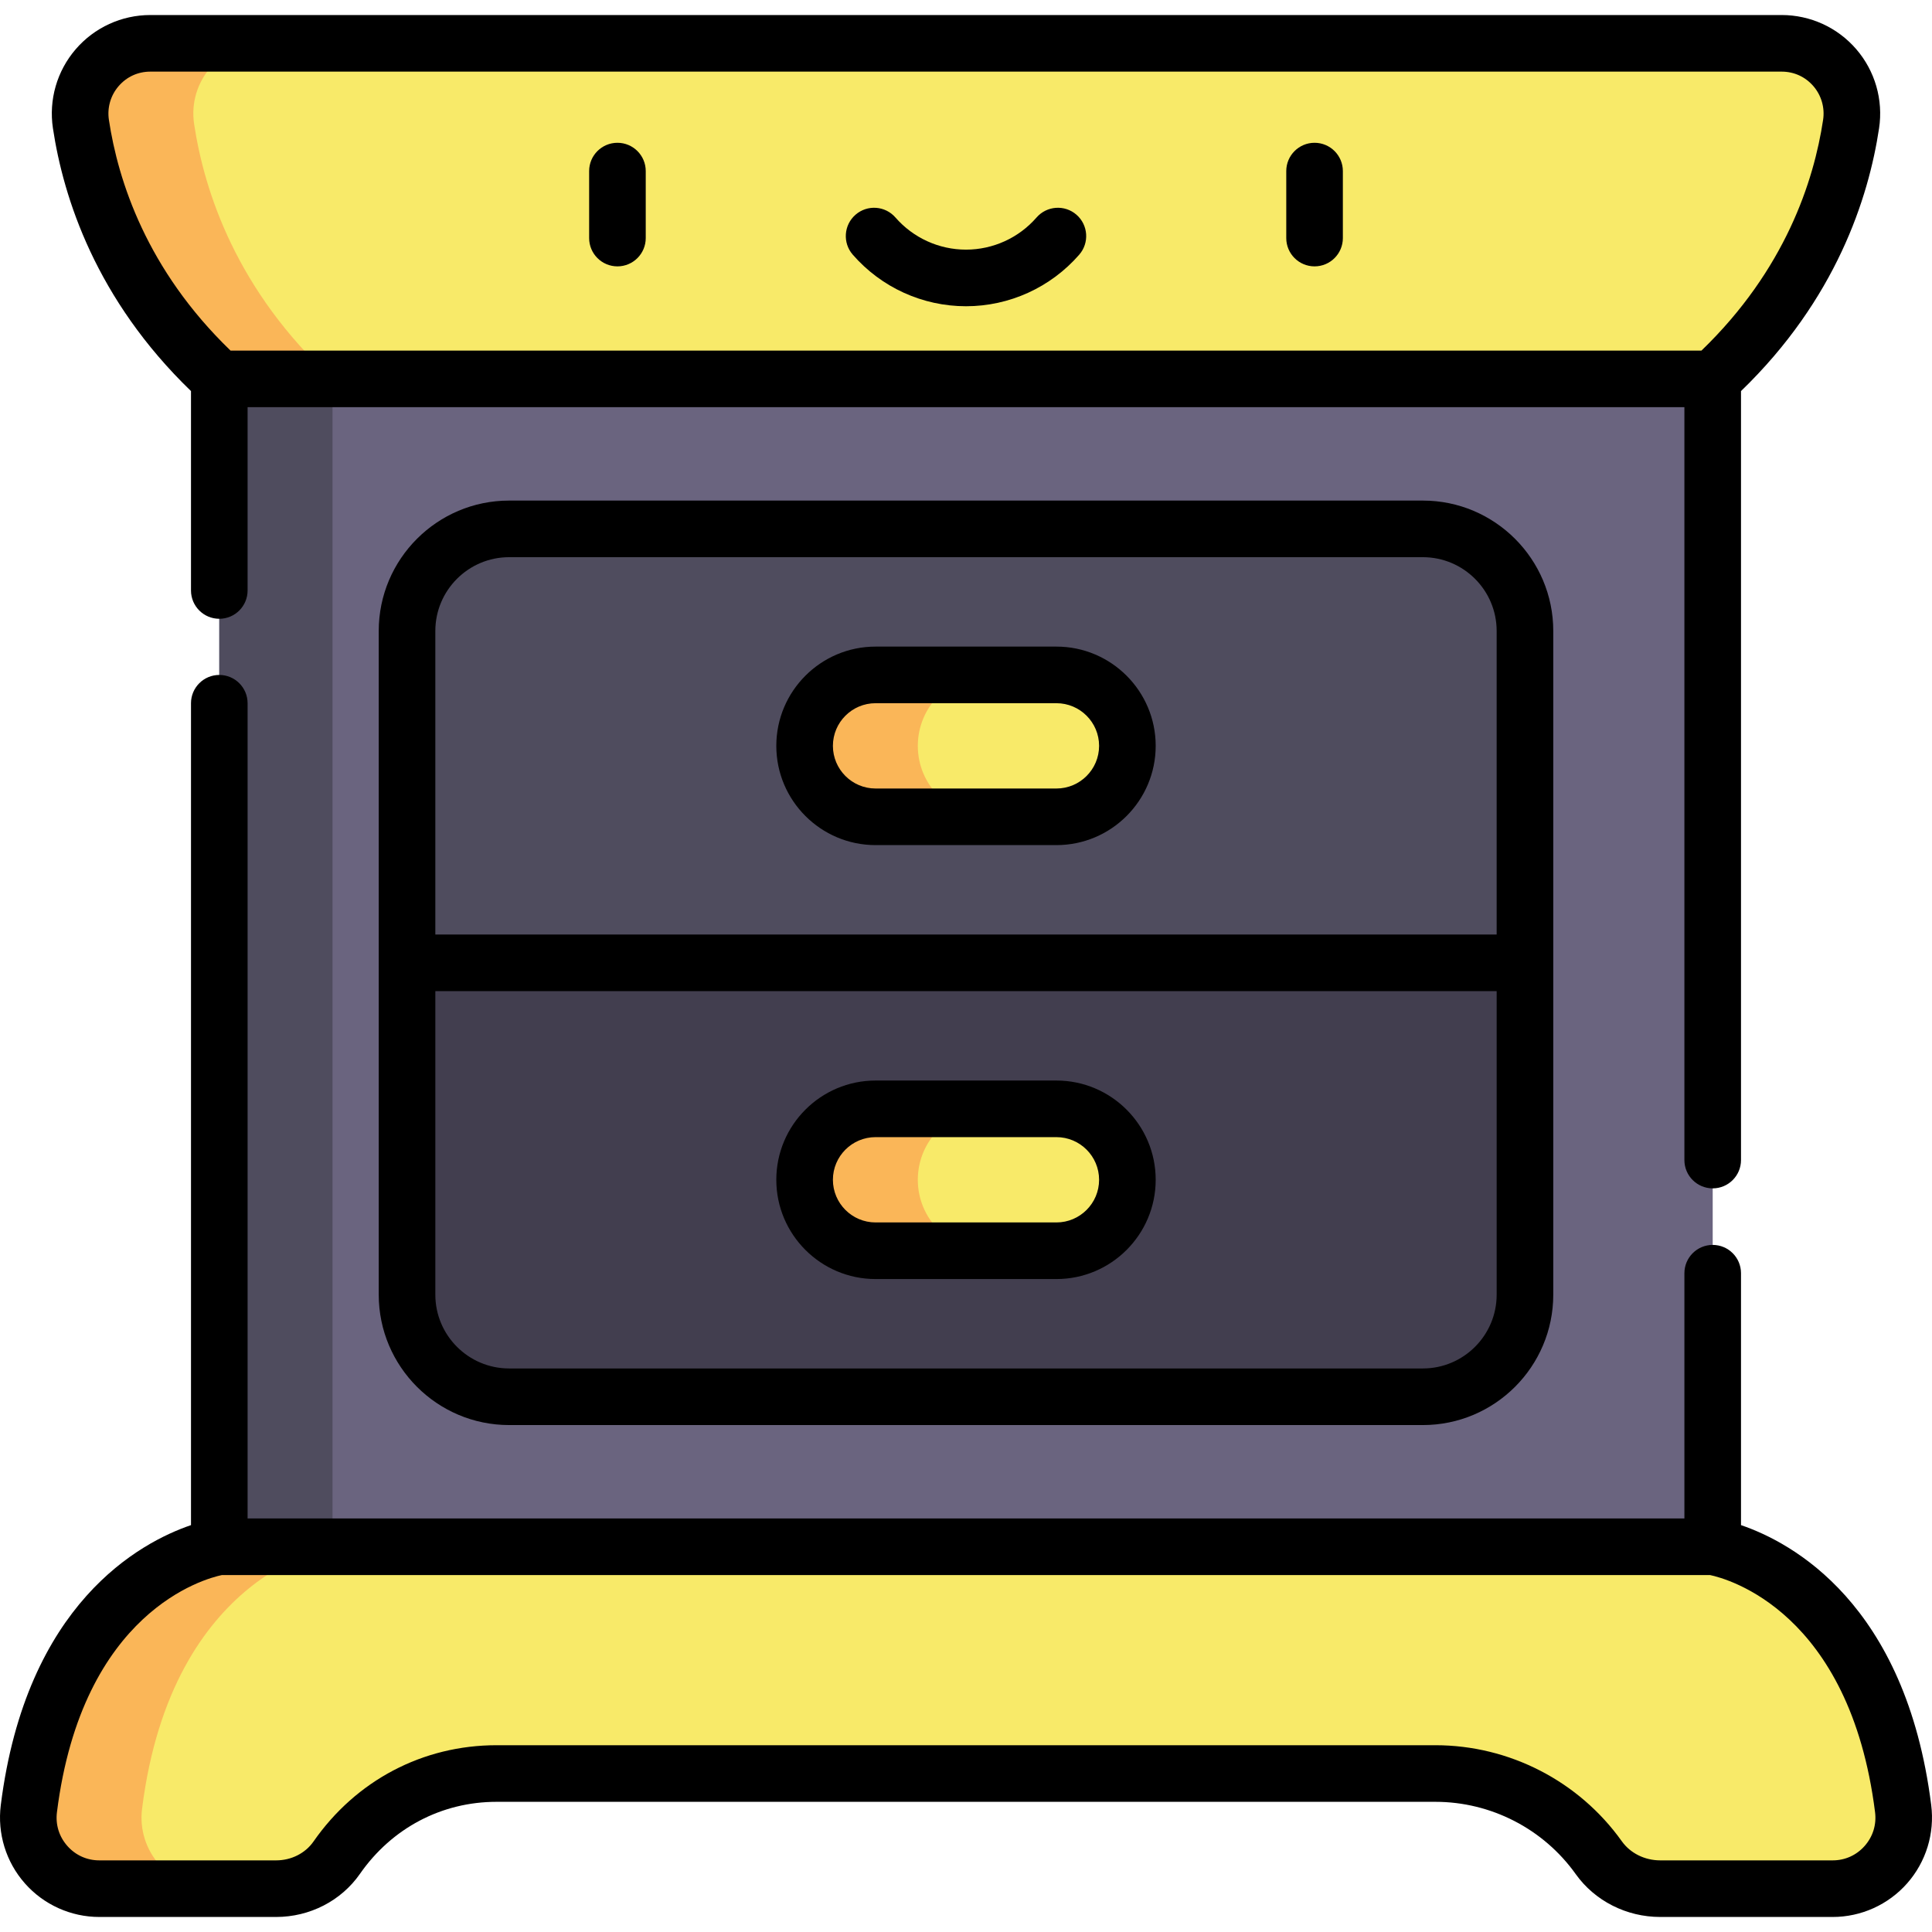 <svg id="Capa_1" enable-background="new 0 0 512 512" height="512" viewBox="0 0 512 512" width="512" xmlns="http://www.w3.org/2000/svg"><path d="m504.35 479.319c-7.916-62.925-50.468-69.414-50.468-69.414l-197.882-24.662-197.882 24.662s-42.552 6.489-50.468 69.414c-1.415 11.245 7.341 21.196 18.675 21.196h46.842c6.367 0 12.436-2.995 16.076-8.219 9.639-13.834 24.986-22.298 42.358-22.298h248.799c17.372 0 33.426 8.464 43.286 22.298 3.732 5.236 9.874 8.219 16.304 8.219h45.685c11.334 0 20.089-9.95 18.675-21.196z" fill="#f8ea69"/><path d="m58.118 409.905s-42.552 6.489-50.468 69.414c-1.415 11.245 7.341 21.196 18.675 21.196h29.999c-11.333-.001-20.088-9.951-18.673-21.196 7.916-62.925 50.468-69.414 50.468-69.414z" fill="#fab658"/><path d="m58.118 100.408v309.497h395.764v-309.497l-197.882-44.461z" fill="#6a647f"/><path d="m271 59.317-15-3.37-197.882 44.461v309.497h30v-309.497z" fill="#4f4c5e"/><path d="m472.16 11.485h-432.32c-11.384 0-20.09 10.126-18.396 21.383 2.689 17.867 11.227 44.113 36.674 67.541h395.763c25.448-23.428 33.985-49.674 36.674-67.541 1.695-11.258-7.011-21.383-18.395-21.383z" fill="#f8ea69"/><path d="m51.444 32.867c-1.694-11.257 7.012-21.382 18.396-21.382h-30c-11.384 0-20.09 10.126-18.396 21.383 2.689 17.867 11.227 44.113 36.674 67.541h30c-25.447-23.428-33.985-49.675-36.674-67.542z" fill="#fab658"/><path d="m404.129 255.157v87.944c0 14.937-12.115 27.052-27.052 27.052h-242.154c-14.937 0-27.052-12.115-27.052-27.052v-87.944l148.129-57.498z" fill="#423e4f"/><path d="m404.129 167.213v87.944h-296.258v-87.944c0-14.937 12.115-27.052 27.052-27.052h242.154c14.937 0 27.052 12.115 27.052 27.052z" fill="#4f4c5e"/><path d="m279.967 178.856h-47.933c-10.385 0-18.803 8.418-18.803 18.803 0 10.385 8.418 18.803 18.803 18.803h47.933c10.385 0 18.803-8.418 18.803-18.803 0-10.384-8.419-18.803-18.803-18.803z" fill="#f8ea69"/><path d="m243.23 197.659c0-10.385 8.418-18.803 18.803-18.803h-30c-10.385 0-18.803 8.418-18.803 18.803 0 10.385 8.418 18.803 18.803 18.803h30c-10.384 0-18.803-8.418-18.803-18.803z" fill="#fab658"/><path d="m279.967 293.853h-47.933c-10.385 0-18.803 8.418-18.803 18.803 0 10.385 8.418 18.803 18.803 18.803h47.933c10.385 0 18.803-8.418 18.803-18.803 0-10.385-8.419-18.803-18.803-18.803z" fill="#f8ea69"/><path d="m243.23 312.656c0-10.385 8.418-18.803 18.803-18.803h-30c-10.385 0-18.803 8.418-18.803 18.803 0 10.385 8.418 18.803 18.803 18.803h30c-10.384 0-18.803-8.419-18.803-18.803z" fill="#fab658"/><path d="m163.628 37.84c-4.142 0-7.5 3.358-7.5 7.5v17.75c0 4.142 3.358 7.5 7.5 7.5s7.5-3.358 7.5-7.5v-17.75c0-4.142-3.358-7.5-7.5-7.5z"/><path d="m348.373 37.84c-4.143 0-7.5 3.358-7.5 7.5v17.75c0 4.142 3.357 7.5 7.5 7.5 4.142 0 7.5-3.358 7.5-7.5v-17.75c0-4.142-3.358-7.5-7.5-7.5z"/><path d="m285.281 56.907c-3.123-2.721-7.86-2.396-10.582.727-4.72 5.416-11.535 8.522-18.699 8.522-7.163 0-13.979-3.106-18.698-8.522-2.722-3.123-7.459-3.448-10.582-.727s-3.448 7.459-.727 10.582c7.569 8.686 18.506 13.668 30.007 13.668s22.439-4.981 30.008-13.668c2.721-3.123 2.395-7.861-.727-10.582z"/><path d="m279.967 171.355h-47.934c-14.504 0-26.303 11.799-26.303 26.303s11.8 26.303 26.303 26.303h47.934c14.504 0 26.303-11.8 26.303-26.303s-11.8-26.303-26.303-26.303zm0 37.607h-47.934c-6.232 0-11.303-5.071-11.303-11.303s5.071-11.303 11.303-11.303h47.934c6.233 0 11.303 5.07 11.303 11.303s-5.071 11.303-11.303 11.303z"/><path d="m232.033 338.96h47.934c14.504 0 26.303-11.8 26.303-26.303s-11.799-26.303-26.303-26.303h-47.934c-14.504 0-26.303 11.799-26.303 26.303s11.8 26.303 26.303 26.303zm0-37.607h47.934c6.233 0 11.303 5.07 11.303 11.303s-5.07 11.303-11.303 11.303h-47.934c-6.232 0-11.303-5.071-11.303-11.303s5.071-11.303 11.303-11.303z"/><path d="m134.922 377.655h242.157c19.052 0 34.553-15.5 34.553-34.553 0-4.958 0-170.933 0-175.891 0-19.052-15.5-34.553-34.553-34.553h-242.157c-19.053 0-34.553 15.5-34.553 34.553v175.891c.001 19.053 15.5 34.553 34.553 34.553zm261.709-34.552c0 10.781-8.771 19.552-19.552 19.552h-242.157c-10.781 0-19.552-8.771-19.552-19.552v-80.445h281.261zm-281.262-175.891c0-10.781 8.772-19.552 19.553-19.552h242.156c10.781 0 19.552 8.771 19.552 19.552v80.445h-281.261z"/><path d="m505.41 499.109c5.001-5.669 7.327-13.222 6.384-20.723-6.732-53.509-36.999-69.643-50.41-74.212v-66.76c0-4.142-3.358-7.5-7.5-7.5s-7.5 3.358-7.5 7.5v64.994h-380.768v-216.04c0-4.142-3.358-7.5-7.5-7.5s-7.5 3.358-7.5 7.5v217.806c-13.411 4.57-43.678 20.703-50.41 74.212-.943 7.501 1.383 15.054 6.384 20.723 4.994 5.662 12.187 8.909 19.733 8.909h46.842c8.932 0 17.242-4.273 22.229-11.431 8.451-12.13 21.648-19.086 36.205-19.086h248.802c14.733 0 28.632 7.159 37.179 19.152 5.072 7.117 13.451 11.365 22.412 11.365h45.686c7.546 0 14.738-3.247 19.732-8.909zm-11.249-9.922c-2.179 2.471-5.192 3.831-8.484 3.831h-45.686c-4.121 0-7.933-1.896-10.197-5.071-11.356-15.933-29.821-25.446-49.394-25.446h-248.801c-19.534 0-37.216 9.298-48.512 25.511-2.185 3.134-5.894 5.006-9.922 5.006h-46.842c-3.292 0-6.305-1.361-8.484-3.831-2.186-2.478-3.163-5.649-2.75-8.929 6.71-53.336 39.312-61.931 43.712-62.851h394.386c4.587.967 37.032 9.659 43.724 62.851.413 3.28-.564 6.451-2.75 8.929z"/><path d="m453.884 314.929c4.142 0 7.5-3.358 7.5-7.5v-203.788c25.168-24.307 33.807-51.162 36.591-69.66 1.133-7.53-1.065-15.158-6.03-20.927-4.963-5.766-12.173-9.072-19.783-9.072h-432.324c-7.609 0-14.82 3.307-19.783 9.073-4.965 5.769-7.163 13.396-6.03 20.926 2.784 18.498 11.423 45.353 36.591 69.66v52.845c0 4.142 3.358 7.5 7.5 7.5s7.5-3.358 7.5-7.5v-48.58h380.767v199.522c.001 4.143 3.359 7.501 7.501 7.501zm-392.791-222.022c-22.2-21.419-29.798-44.964-32.235-61.158-.483-3.207.453-6.454 2.566-8.909 2.141-2.488 5.129-3.858 8.414-3.858h432.324c3.284 0 6.273 1.37 8.414 3.858 2.113 2.455 3.049 5.702 2.566 8.909-2.437 16.195-10.035 39.739-32.235 61.158z"/></svg>